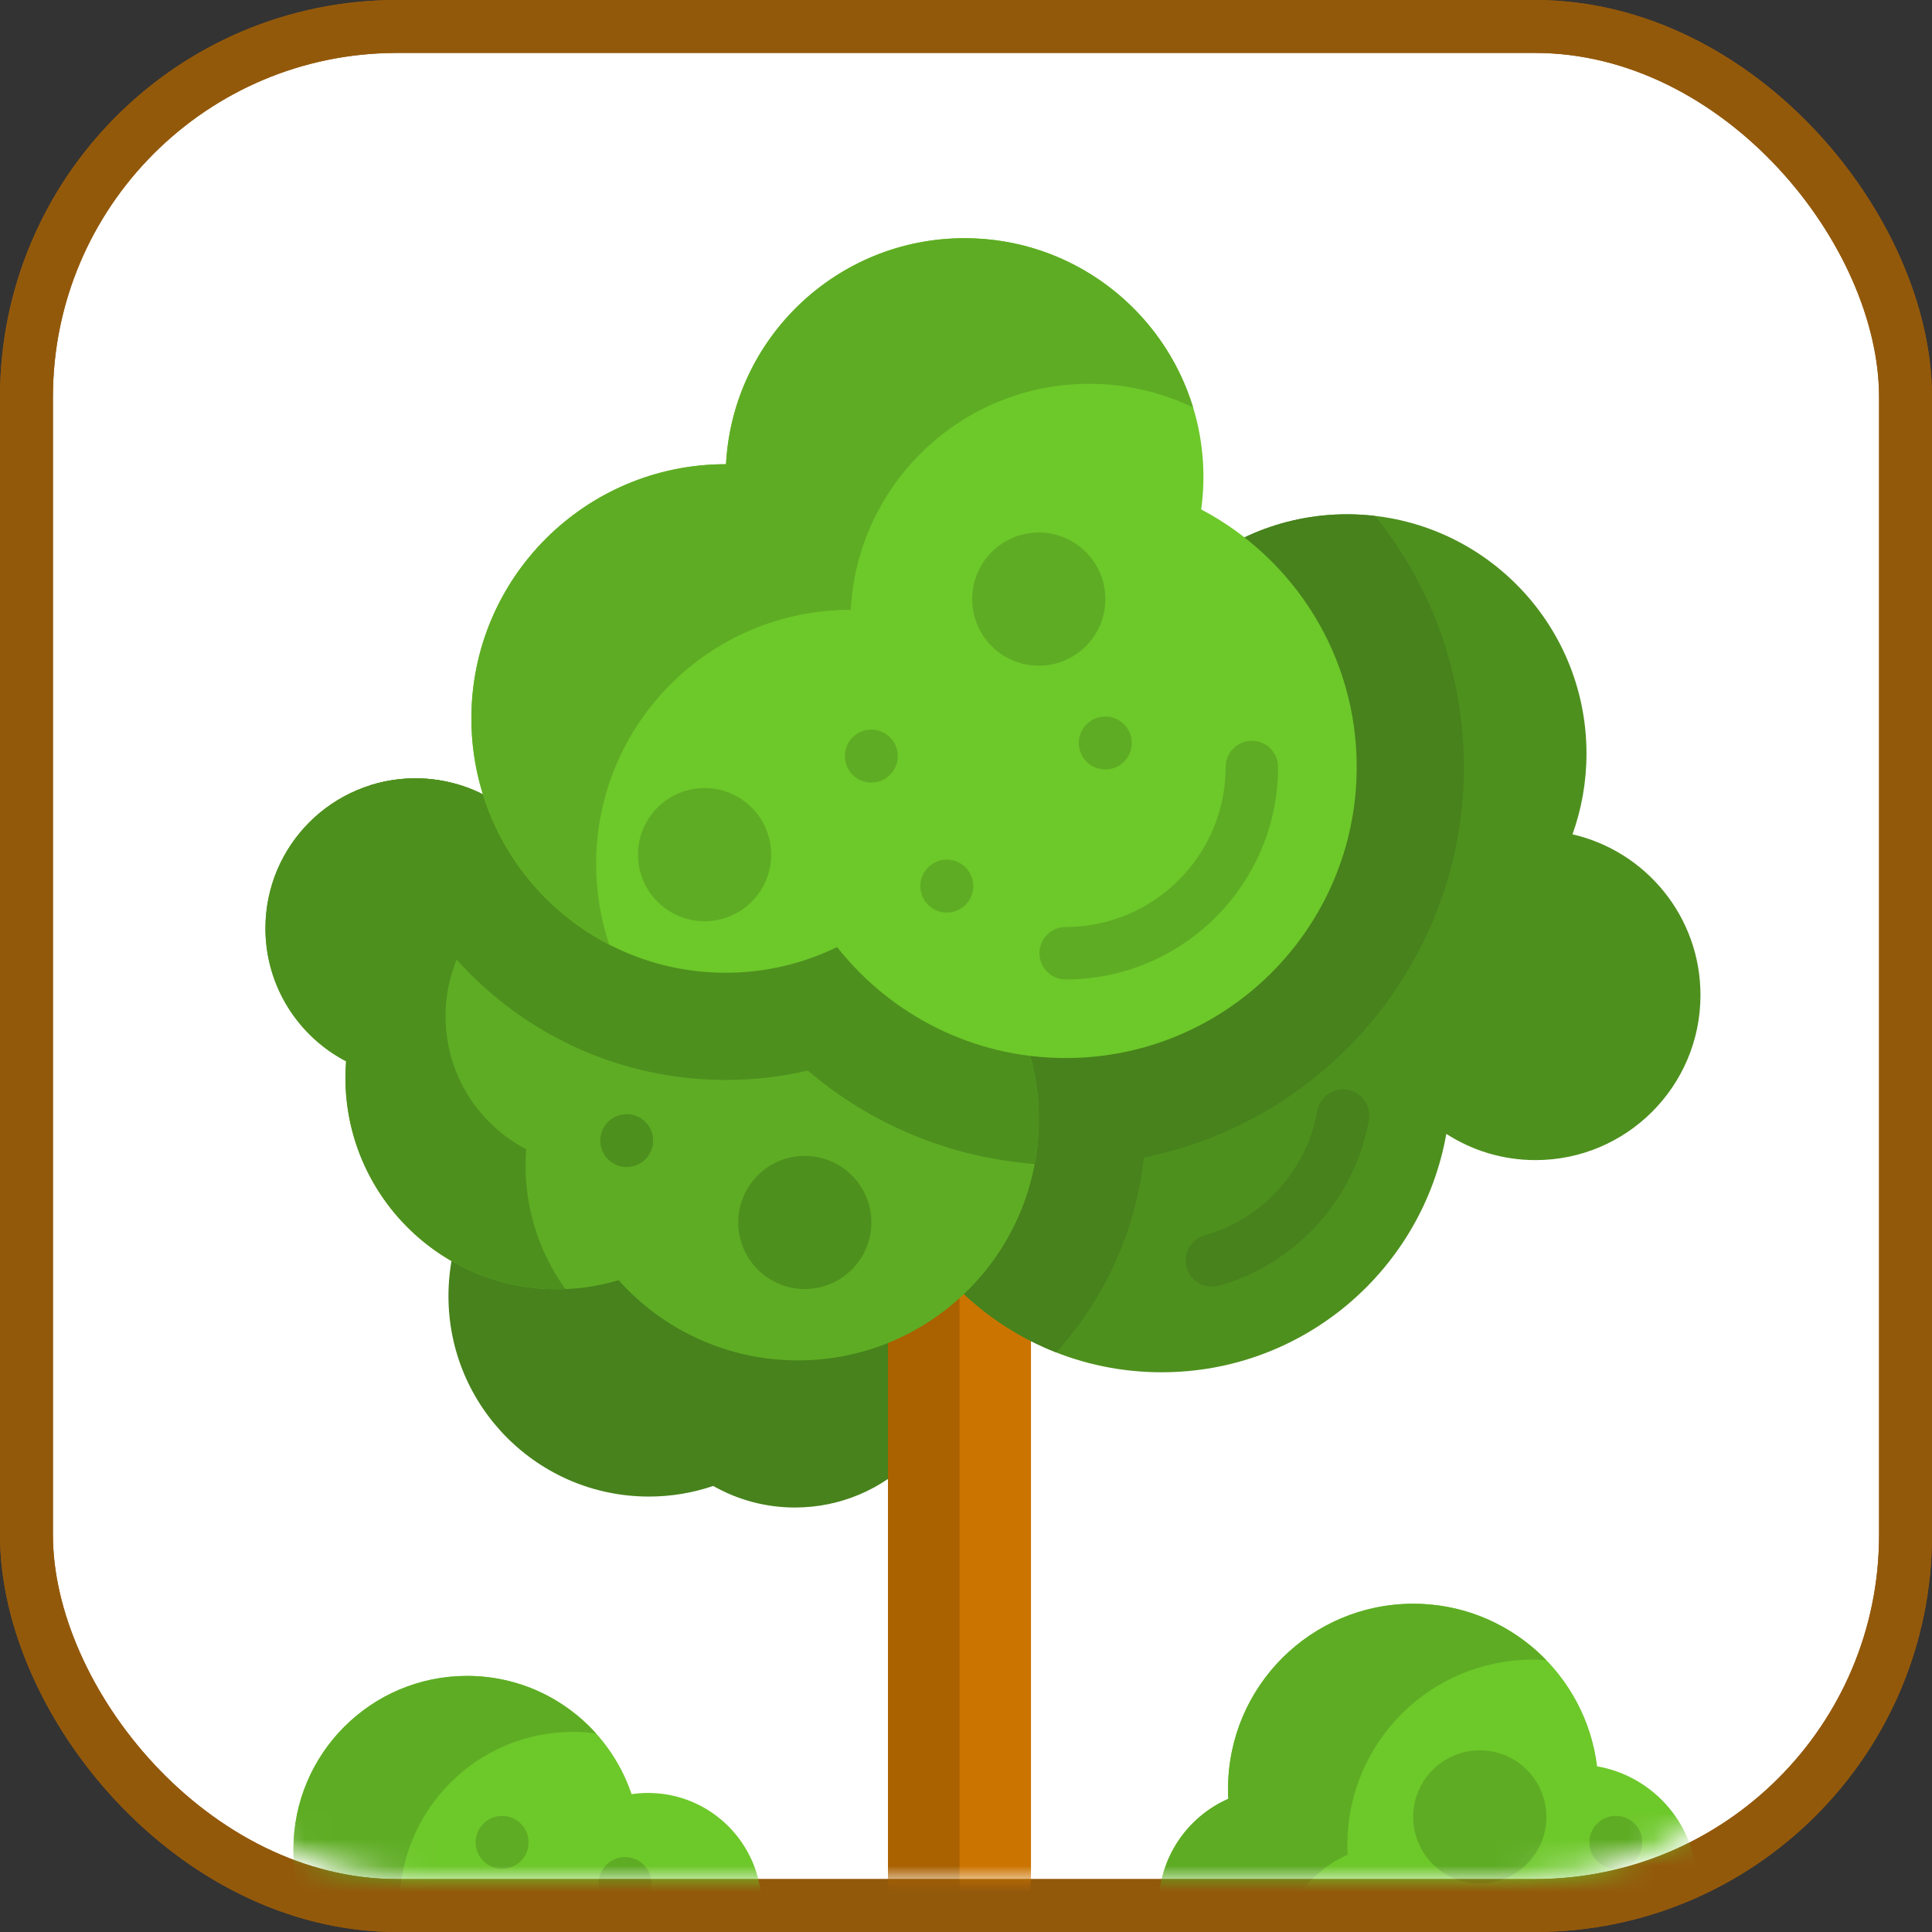 <?xml version="1.0" encoding="UTF-8"?>
<!-- Uploaded to: SVG Repo, www.svgrepo.com, Generator: SVG Repo Mixer Tools -->
<svg width="800px" height="800px" viewBox="0 0 73 73" version="1.1" xmlns="http://www.w3.org/2000/svg" xmlns:xlink="http://www.w3.org/1999/xlink">
    
    <rect x="0" y="0" width="73" height="73" fill="#333333" stroke="none"/>
    
    <title>accessibility/accessibility-tree</title>
    <desc>Created with Sketch.</desc>
    <defs>
        <rect id="path-1" x="0" y="0" width="69" height="69" rx="14">
</rect>
    </defs>
    <g id="accessibility/accessibility-tree" stroke="none" stroke-width="1" fill="none" fill-rule="evenodd">
        <g id="container" transform="translate(2, 2)">
            <rect id="mask" stroke="#93590B" stroke-width="2" fill="#FFFFFF" fill-rule="nonzero" x="-1" y="-1" width="71" height="71" rx="14">
</rect>
            <g id="tree-(1)">
                <mask id="mask-2" fill="white">
                    <use xlink:href="#path-1">
</use>
                </mask>
                <rect stroke="#93590B" stroke-width="2" x="-1" y="-1" width="71" height="71" rx="14">
</rect>
                <g mask="url(#mask-2)">
                    <g transform="translate(8, 7)">
                        <path d="M20.606,35.461 C19.226,33.601 17.014,32.396 14.52,32.396 C10.337,32.396 6.945,35.787 6.945,39.971 C6.945,44.155 10.337,47.547 14.52,47.547 C15.37,47.547 16.186,47.405 16.949,47.146 C17.86,47.664 18.913,47.961 20.036,47.961 C23.496,47.961 26.3,45.157 26.3,41.698 C26.3,38.43 23.798,35.749 20.606,35.461 Z" id="Shape" fill="#47821C" fill-rule="nonzero">
</path>
                        <path d="M26.255,64.632 C24.763,64.632 23.554,63.423 23.554,61.932 L23.554,28.278 C23.554,26.786 24.763,25.577 26.255,25.577 C27.746,25.577 28.955,26.786 28.955,28.278 L28.955,61.932 C28.955,63.423 27.746,64.632 26.255,64.632 Z" id="Shape" fill="#CC7400" fill-rule="nonzero">
</path>
                        <path d="M26.255,61.932 L26.255,28.278 C26.255,27.279 26.799,26.409 27.605,25.942 C27.207,25.711 26.747,25.577 26.255,25.577 C24.763,25.577 23.554,26.786 23.554,28.278 L23.554,61.932 C23.554,63.423 24.763,64.632 26.255,64.632 C26.747,64.632 27.207,64.498 27.605,64.268 C26.799,63.801 26.255,62.931 26.255,61.932 Z" id="Shape" fill="#AA6100" fill-rule="nonzero">
</path>
                        <path d="M49.416,22.525 C49.758,21.572 49.945,20.545 49.945,19.475 C49.945,14.481 45.897,10.432 40.903,10.432 C35.909,10.432 31.86,14.481 31.86,19.475 C31.86,20.049 31.916,20.61 32.019,21.154 C26.875,22.043 22.962,26.524 22.962,31.921 C22.962,37.957 27.855,42.851 33.892,42.851 C39.271,42.851 43.74,38.963 44.649,33.844 C45.621,34.469 46.776,34.834 48.018,34.834 C51.461,34.834 54.252,32.042 54.252,28.599 C54.252,25.637 52.186,23.16 49.416,22.525 Z" id="Shape" fill="#4E901E" fill-rule="nonzero">
</path>
                        <g id="Group" stroke-width="1" fill="none" fill-rule="evenodd" transform="translate(22.848, 10.351)">
                            <path d="M22.465,9.63 C22.465,6.105 21.245,2.778 19.104,0.144 C18.759,0.104 18.409,0.081 18.054,0.081 C13.06,0.081 9.012,4.129 9.012,9.123 C9.012,9.698 9.068,10.258 9.17,10.803 C4.027,11.692 0.113,16.172 0.113,21.569 C0.113,26.201 2.996,30.157 7.063,31.749 C8.865,29.751 10.066,27.201 10.373,24.385 C17.26,23.008 22.465,16.915 22.465,9.63 Z" id="Shape" fill="#47821C" fill-rule="nonzero">
</path>
                            <path d="M12.943,29.267 C12.511,29.267 12.114,28.981 11.991,28.545 C11.842,28.018 12.149,27.471 12.675,27.323 C14.86,26.707 16.528,24.863 16.925,22.627 C17.021,22.088 17.535,21.729 18.074,21.825 C18.612,21.921 18.971,22.435 18.876,22.973 C18.346,25.953 16.123,28.408 13.213,29.229 C13.123,29.254 13.033,29.267 12.943,29.267 Z" id="Shape" fill="#47821C" fill-rule="nonzero">
</path>
                        </g>
                        <path d="M20.15,24.203 C18.585,24.203 17.111,24.598 15.825,25.295 C14.492,24.302 12.84,23.715 11.051,23.715 C10.983,23.715 10.917,23.718 10.849,23.72 C9.955,21.767 7.985,20.409 5.696,20.409 C2.566,20.409 0.029,22.946 0.029,26.076 C0.029,28.261 1.266,30.155 3.077,31.101 C3.062,31.304 3.051,31.508 3.051,31.714 C3.051,36.132 6.633,39.714 11.051,39.714 C11.858,39.714 12.637,39.593 13.372,39.371 C15.038,41.231 17.457,42.402 20.15,42.402 C25.176,42.402 29.25,38.328 29.25,33.302 C29.25,28.277 25.176,24.203 20.15,24.203 Z" id="Shape" fill="#5EAC24" fill-rule="nonzero">
</path>
                        <g id="Group" stroke-width="1" fill="none" fill-rule="evenodd" transform="translate(0, 20.324)">
                            <path d="M9.884,14.1 C8.073,13.154 6.836,11.26 6.836,9.075 C6.836,6.144 9.06,3.733 11.913,3.438 C11.63,3.408 11.343,3.391 11.051,3.391 C10.983,3.391 10.917,3.394 10.85,3.396 C9.955,1.442 7.985,0.085 5.696,0.085 C2.566,0.085 0.029,2.622 0.029,5.752 C0.029,7.937 1.266,9.831 3.077,10.777 C3.062,10.98 3.052,11.184 3.052,11.39 C3.052,15.808 6.633,19.39 11.051,19.39 C11.157,19.39 11.261,19.388 11.366,19.384 C10.419,18.069 9.859,16.457 9.859,14.713 C9.859,14.507 9.869,14.303 9.884,14.1 Z" id="Shape" fill="#4E901E" fill-rule="nonzero">
</path>
                            <path d="M20.15,3.879 C18.585,3.879 17.111,4.275 15.825,4.971 C14.492,3.979 12.84,3.391 11.051,3.391 C10.983,3.391 10.917,3.394 10.849,3.396 C9.955,1.443 7.985,0.085 5.696,0.085 C5.103,0.085 4.532,0.176 3.995,0.345 C5.182,6.676 10.749,11.482 17.419,11.482 C18.477,11.482 19.515,11.364 20.524,11.128 C22.926,13.178 25.907,14.413 29.093,14.658 C29.194,14.113 29.25,13.553 29.25,12.979 C29.25,7.953 25.176,3.879 20.15,3.879 Z" id="Shape" fill="#4E901E" fill-rule="nonzero">
</path>
                        </g>
                        <path d="M35.387,10.249 C35.441,9.849 35.472,9.441 35.472,9.026 C35.471,4.041 31.43,0 26.445,0 C21.623,0 17.685,3.781 17.432,8.54 C17.428,8.54 17.423,8.54 17.419,8.54 C12.113,8.54 7.811,12.841 7.811,18.147 C7.811,23.453 12.113,27.755 17.419,27.755 C18.929,27.755 20.357,27.405 21.629,26.784 C23.643,29.337 26.762,30.978 30.266,30.978 C36.339,30.978 41.263,26.054 41.263,19.98 C41.263,15.757 38.88,12.091 35.387,10.249 Z" id="Shape" fill="#6DC82A" fill-rule="nonzero">
</path>
                        <g id="Group" stroke-width="1" fill="none" fill-rule="evenodd" transform="translate(7.7, 0)">
                            <path d="M14.431,14.042 C14.436,14.042 14.44,14.042 14.444,14.042 C14.697,9.283 18.635,5.502 23.457,5.502 C24.864,5.502 26.194,5.824 27.381,6.397 C26.255,2.695 22.815,0 18.745,0 C13.923,0 9.984,3.781 9.732,8.54 C9.727,8.54 9.723,8.54 9.719,8.54 C4.413,8.54 0.111,12.841 0.111,18.147 C0.111,21.866 2.226,25.089 5.317,26.686 C4.999,25.731 4.824,24.711 4.824,23.649 C4.824,18.343 9.125,14.042 14.431,14.042 Z" id="Shape" fill="#5EAC24" fill-rule="nonzero">
</path>
                            <path d="M22.565,28.007 C22.018,28.007 21.575,27.563 21.575,27.016 C21.575,26.469 22.018,26.026 22.565,26.026 C25.899,26.026 28.611,23.314 28.611,19.981 C28.611,19.434 29.054,18.99 29.601,18.99 C30.148,18.99 30.591,19.434 30.591,19.981 C30.591,24.406 26.991,28.007 22.565,28.007 Z" id="Shape" fill="#5EAC24" fill-rule="nonzero">
</path>
                            <circle id="Oval" fill="#5EAC24" fill-rule="nonzero" cx="8.922" cy="23.292" r="2.516">
</circle>
                        </g>
                        <circle id="Oval" fill="#4E901E" fill-rule="nonzero" cx="20.409" cy="37.19" r="2.516">
</circle>
                        <g id="Group" stroke-width="1" fill="none" fill-rule="evenodd" transform="translate(21.838, 11.109)">
                            <circle id="Oval" fill="#5EAC24" fill-rule="nonzero" cx="7.412" cy="2.528" r="2.516">
</circle>
                            <circle id="Oval" fill="#5EAC24" fill-rule="nonzero" cx="9.926" cy="7.965" r="1">
</circle>
                            <circle id="Oval" fill="#5EAC24" fill-rule="nonzero" cx="1.085" cy="8.459" r="1">
</circle>
                            <circle id="Oval" fill="#5EAC24" fill-rule="nonzero" cx="3.937" cy="13.372" r="1">
</circle>
                        </g>
                        <circle id="Oval" fill="#4E901E" fill-rule="nonzero" cx="13.68" cy="34.097" r="1">
</circle>
                        <path d="M53.435,64.632 C53.869,63.934 54.121,63.11 54.121,62.228 C54.121,59.978 52.49,58.11 50.346,57.74 C49.923,54.278 46.976,51.597 43.401,51.597 C39.535,51.597 36.402,54.731 36.402,58.596 C36.402,58.721 36.406,58.845 36.412,58.968 C34.864,59.649 33.783,61.195 33.783,62.994 C33.783,63.573 33.896,64.126 34.1,64.632 L53.435,64.632 Z" id="Shape" fill="#6DC82A" fill-rule="nonzero">
</path>
                        <g id="Group" stroke-width="1" fill="none" fill-rule="evenodd" transform="translate(33.704, 51.503)">
                            <path d="M7.216,9.578 C7.209,9.454 7.206,9.33 7.206,9.206 C7.206,5.34 10.339,2.207 14.205,2.207 C14.38,2.207 14.553,2.215 14.724,2.228 C13.452,0.912 11.671,0.094 9.696,0.094 C5.831,0.094 2.697,3.227 2.697,7.093 C2.697,7.218 2.701,7.341 2.707,7.464 C1.16,8.146 0.079,9.692 0.079,11.491 C0.079,12.07 0.192,12.622 0.395,13.128 L4.616,13.128 C4.787,11.536 5.807,10.198 7.216,9.578 Z" id="Shape" fill="#5EAC24" fill-rule="nonzero">
</path>
                            <circle id="Oval" fill="#5EAC24" fill-rule="nonzero" cx="12.209" cy="8.149" r="2.516">
</circle>
                            <circle id="Oval" fill="#5EAC24" fill-rule="nonzero" cx="17.349" cy="9.109" r="1">
</circle>
                        </g>
                        <path d="M18.486,64.592 C18.673,64.11 18.777,63.586 18.777,63.037 C18.777,60.668 16.856,58.746 14.486,58.746 C14.275,58.746 14.067,58.762 13.864,58.792 C12.991,56.195 10.538,54.324 7.647,54.324 C4.024,54.324 1.087,57.261 1.087,60.884 C1.087,62.26 1.511,63.537 2.235,64.592 L18.486,64.592 L18.486,64.592 Z" id="Shape" fill="#6DC82A" fill-rule="nonzero">
</path>
                        <g id="Group" stroke-width="1" fill="none" fill-rule="evenodd" transform="translate(1.01, 54.281)">
                            <path d="M10.646,2.157 C10.939,2.157 11.227,2.177 11.509,2.214 C10.309,0.882 8.572,0.043 6.637,0.043 C3.014,0.043 0.077,2.98 0.077,6.603 C0.077,7.98 0.501,9.256 1.225,10.311 L4.283,10.311 C4.155,9.801 4.086,9.267 4.086,8.717 C4.086,5.094 7.023,2.157 10.646,2.157 Z" id="Shape" fill="#5EAC24" fill-rule="nonzero">
</path>
                            <circle id="Oval" fill="#5EAC24" fill-rule="nonzero" cx="7.962" cy="6.332" r="1">
</circle>
                            <circle id="Oval" fill="#5EAC24" fill-rule="nonzero" cx="12.608" cy="7.887" r="1">
</circle>
                        </g>
                    </g>
                </g>
            </g>
        </g>
    </g>
</svg>